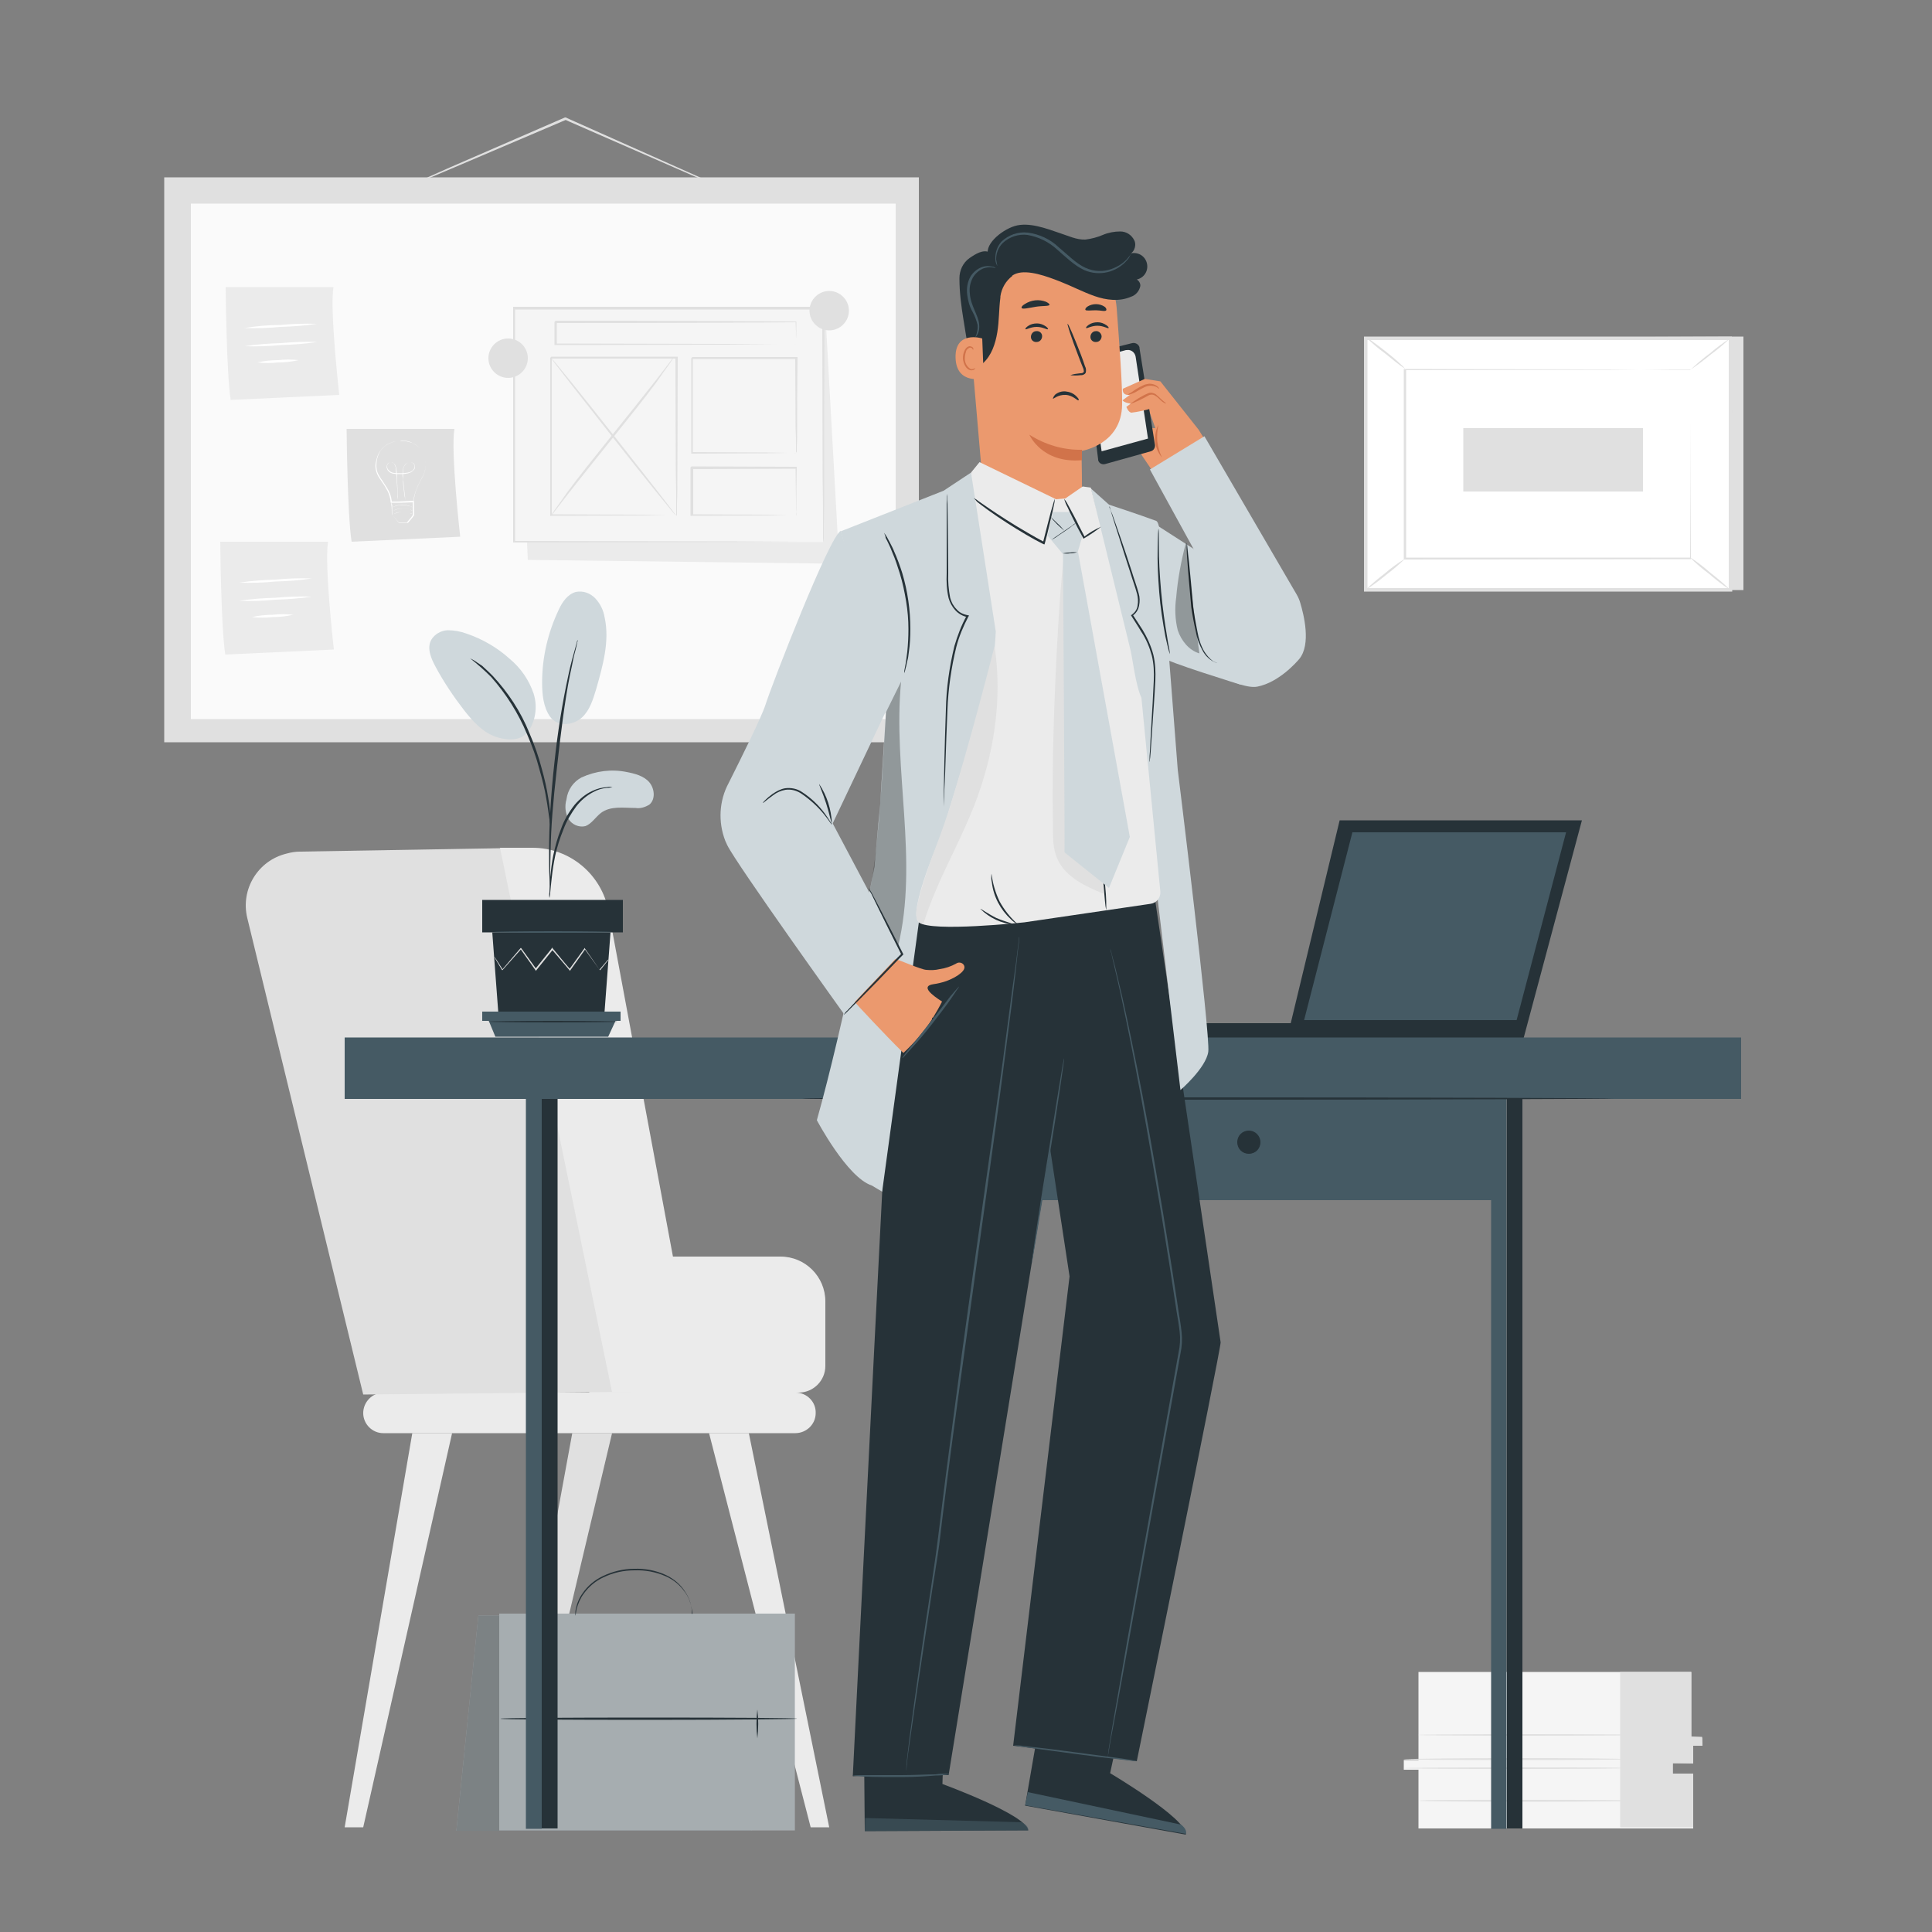 <?xml version="1.0" encoding="UTF-8"?> <!-- Generator: Adobe Illustrator 25.3.1, SVG Export Plug-In . SVG Version: 6.00 Build 0) --> <svg xmlns="http://www.w3.org/2000/svg" xmlns:xlink="http://www.w3.org/1999/xlink" id="Layer_1" x="0px" y="0px" viewBox="0 0 500 500" style="enable-background:new 0 0 500 500;" xml:space="preserve"><rect x="0" y="0" width="500" height="500" fill="#808080" stroke="none"/> <style type="text/css"> .st0{fill:#E0E0E0;} .st1{fill:#FFFFFF;} .st2{fill:#FAFAFA;} .st3{fill:#EBEBEB;} .st4{fill:#F5F5F5;} .st5{fill:none;} .st6{fill:#CFD8DC;} .st7{opacity:0.4;} .st8{opacity:0.2;} .st9{fill:#263238;} .st10{fill:#455A64;} .st11{fill:#EB996E;} .st12{fill:#D1734A;} .st13{opacity:0.6;} .st14{opacity:0.3;} </style> <g id="freepik--background-complete--inject-99"> <polygon class="st0" points="451.2,87.1 451.2,152.7 356.9,152.7 353.5,87.5 "></polygon> <rect x="353.5" y="87.5" class="st1" width="94.3" height="65.1"></rect> <path class="st0" d="M448.3,153.1H353v-66h95.2L448.3,153.1z M353.9,152.2h93.5V88h-93.5V152.2z"></path> <rect x="363.7" y="95.6" class="st1" width="73.9" height="48.9"></rect> <path class="st0" d="M437.6,95.6h-0.4h-1h-4.1l-15.2,0.1l-53.2,0.1l0.2-0.2c0,15,0,31.5,0,48.9l0,0l-0.2-0.2h73.9l-0.2,0.2 c0-14.9,0.1-27.1,0.1-35.6c0-4.2,0-7.6,0-9.8c0-1.1,0-2,0-2.6S437.5,95.5,437.6,95.6c-0.1-0.1-0.1,0.2-0.1,0.8s0,1.4,0,2.6 c0,2.3,0,5.6,0,9.8c0,8.5,0,20.8,0.1,35.7v0.2h-0.2l-73.9,0.1h-0.2v-0.2l0,0c0-17.4,0-34,0-48.9v-0.2h0.2l53.3,0.1l15.2,0.1h4h1.4 L437.6,95.6z"></path> <path class="st0" d="M353.5,87.3c0.6,0.3,1.1,0.6,1.6,1c1,0.7,2.3,1.7,3.7,2.8s2.7,2.2,3.5,3c0.5,0.4,1,0.9,1.4,1.4 c-1.8-1.2-3.5-2.6-5.2-4C356.7,90.2,355.1,88.8,353.5,87.3z"></path> <path class="st0" d="M447.8,87.5c-1.6,1.5-3.2,2.9-5,4.2c-1.7,1.4-3.4,2.7-5.2,3.9c1.6-1.5,3.2-2.9,5-4.2 C444.2,90,446,88.7,447.8,87.5z"></path> <path class="st1" d="M447.8,152.6l-10.5-8.5"></path> <path class="st0" d="M437.2,144.1c1.9,1.2,3.7,2.6,5.4,4.1c1.8,1.4,3.5,2.8,5.1,4.4c-1.9-1.2-3.7-2.6-5.4-4.1 C440.5,147.2,438.8,145.7,437.2,144.1z"></path> <path class="st0" d="M353.5,152.6c1.5-1.5,3.2-2.9,4.9-4.2c1.6-1.4,3.4-2.7,5.2-3.8c-1.5,1.5-3.2,2.9-4.9,4.2 C357,150.2,355.3,151.5,353.5,152.6z"></path> <rect x="378.7" y="110.8" class="st0" width="46.5" height="16.4"></rect> <path class="st0" d="M190.4,50.2c0,0-0.1,0-0.2-0.1l-0.7-0.3l-2.5-1l-9.2-4l-30.4-13.3l-1.1-0.5h0.2l-29.8,12.7l-9,3.8l-2.5,1 c-0.3,0.1-0.6,0.2-0.9,0.3c0.3-0.2,0.5-0.3,0.8-0.4l2.4-1.1l9-4l29.7-12.9l0.1,0l0.1,0l1.1,0.5L178,44.5l9.2,4.1l2.5,1.1l0.6,0.3 C190.3,50.1,190.4,50.2,190.4,50.2z"></path> <rect x="42.5" y="45.9" class="st0" width="195.3" height="146.2"></rect> <rect x="49.4" y="52.7" class="st2" width="182.4" height="133.4"></rect> <path class="st0" d="M89.7,111c0,0,0.2,22.4,1.3,29.2l28.1-1.3c0,0-2.5-22-1.5-27.9L89.7,111z"></path> <path class="st1" d="M103.5,114.1c0,0,0,0,0.1,0h0.3c0.4,0,0.8,0,1.2,0.1c0.6,0.1,1.2,0.3,1.8,0.5c0.7,0.4,1.4,0.9,1.9,1.5 c0.6,0.8,1.1,1.7,1.3,2.7c0.2,1.2,0.1,2.4-0.3,3.5c-0.2,0.6-0.5,1.2-0.8,1.7c-0.3,0.6-0.6,1.1-0.9,1.8c-0.6,1.3-0.9,2.6-1.1,4v0.1 h-0.1l-2.8,0.1h-2.9h-0.1V130c-0.1-1.4-0.6-2.7-1.3-3.8c-0.3-0.6-0.7-1.1-1.1-1.7s-0.7-1-1-1.6c-0.5-1.1-0.7-2.3-0.4-3.4 c0.2-1,0.5-2,1.1-2.8c0.5-0.7,1.1-1.2,1.8-1.7c0.5-0.3,1.1-0.5,1.7-0.7c0.4-0.1,0.8-0.2,1.2-0.2L103.5,114.1 C103.5,114.2,103.5,114.2,103.5,114.1L103.5,114.1l-0.4,0c-0.4,0-0.8,0.1-1.1,0.2c-0.6,0.2-1.2,0.4-1.7,0.7c-0.7,0.4-1.3,1-1.8,1.6 c-0.5,0.8-0.9,1.8-1,2.8c-0.2,1.1-0.1,2.3,0.4,3.3c0.3,0.5,0.6,1.1,1,1.6c0.3,0.5,0.7,1.1,1.1,1.7c0.8,1.2,1.3,2.5,1.4,3.9 l-0.1-0.1h2.9h2.8l-0.1,0.1c0.2-1.4,0.6-2.8,1.2-4.1c0.3-0.6,0.6-1.2,0.9-1.8c0.3-0.5,0.6-1.1,0.8-1.7c0.4-1.1,0.5-2.3,0.3-3.4 c-0.2-1-0.7-1.9-1.3-2.7c-0.5-0.6-1.2-1.2-1.9-1.5c-0.6-0.3-1.1-0.5-1.8-0.6c-0.4-0.1-0.8-0.1-1.2-0.1L103.5,114.1L103.5,114.1z"></path> <path class="st1" d="M104.9,129.7C104.9,129.7,104.9,129.7,104.9,129.7v-0.3c0-0.2-0.1-0.6-0.2-1c-0.1-0.9-0.3-2.1-0.4-3.7 c0-0.4,0-0.8-0.1-1.2s0-0.9,0-1.3c0-0.5,0.1-1,0.3-1.4c0.2-0.5,0.6-0.9,1.1-1.1c0.5-0.2,1.1-0.1,1.5,0.3c0.2,0.2,0.3,0.5,0.3,0.8 c0,0.3-0.1,0.6-0.3,0.8c-0.2,0.2-0.4,0.4-0.7,0.6c-0.3,0.1-0.5,0.2-0.8,0.3c-0.6,0.1-1.2,0.2-1.8,0.2c-0.6,0-1.2,0-1.8-0.1 c-0.3,0-0.6-0.1-0.8-0.2c-0.3-0.1-0.5-0.3-0.7-0.5c-0.2-0.2-0.3-0.5-0.4-0.8c-0.1-0.3,0-0.6,0.1-0.8c0.1-0.3,0.3-0.5,0.6-0.6 c0.3-0.1,0.5-0.1,0.8,0c0.2,0.1,0.4,0.3,0.6,0.5c0.1,0.2,0.2,0.5,0.3,0.7c0.1,0.5,0.1,0.9,0.2,1.4c0,0.9,0.1,1.8,0.1,2.6 c0.1,1.6,0.1,2.8,0.2,3.7c0,0.4,0,0.8,0,1v0.3c0,0,0,0.1,0,0.1c0,0,0-0.1,0-0.1c0-0.1,0-0.1,0-0.3s0-0.6-0.1-1 c0-0.9-0.1-2.2-0.2-3.7c0-0.8-0.1-1.6-0.2-2.6c0-0.5-0.1-1-0.1-1.4c-0.1-0.2-0.2-0.5-0.3-0.7c-0.1-0.2-0.3-0.4-0.6-0.5 c-0.2-0.1-0.5-0.1-0.7,0c-0.2,0.1-0.4,0.3-0.5,0.5c-0.1,0.2-0.2,0.5-0.1,0.8c0.1,0.3,0.2,0.5,0.4,0.7c0.4,0.4,0.9,0.7,1.5,0.7 c1.2,0.1,2.4,0.1,3.5-0.1c0.3-0.1,0.6-0.1,0.8-0.3c0.3-0.1,0.5-0.3,0.6-0.5c0.2-0.2,0.3-0.5,0.3-0.8c0-0.3-0.1-0.5-0.3-0.7 c-0.4-0.4-0.9-0.5-1.4-0.3c-0.4,0.2-0.8,0.6-1,1c-0.2,0.4-0.3,0.9-0.3,1.4c0,0.5,0,0.9,0,1.3s0,0.8,0.1,1.2 c0.1,1.6,0.3,2.8,0.4,3.7c0,0.4,0.1,0.8,0.1,1v0.3C104.9,129.6,104.9,129.7,104.9,129.7z"></path> <path class="st1" d="M101.2,129.9c0,0,0,0.4,0.1,0.9s0.1,1.5,0.1,2.4v-0.1l1.9,2.2h-0.1l2.2-0.1h-0.1l1.1-1.3l0.5-0.7v0.1 c0-1.3-0.1-2.5-0.1-3.6l0.1,0.1h-4.1L101.2,129.9c0.2-0.1,0.3-0.1,0.4,0l1.2-0.1l4.2-0.2h0.1v0.1c0,1.1,0.1,2.3,0.1,3.6l0,0l0,0 l-0.5,0.7l-1.1,1.3l0,0l0,0l-2.2,0.1h-0.1l0,0l-1.8-2.2l0,0l0,0c0-1,0-1.8,0-2.5C101.4,130.5,101.3,130.2,101.2,129.9z"></path> <path class="st1" d="M106.9,133.1l-0.2-0.1c-0.2-0.1-0.4-0.2-0.6-0.2c-0.6-0.2-1.3-0.3-2-0.3c-0.7,0-1.3,0.2-1.9,0.4 c-0.2,0.1-0.4,0.2-0.6,0.3l-0.2,0.1c0.1-0.1,0.1-0.1,0.2-0.1c0.2-0.1,0.4-0.2,0.5-0.3c0.6-0.3,1.3-0.4,2-0.4c0.7,0,1.4,0.1,2,0.3 c0.2,0.1,0.4,0.2,0.6,0.2C106.8,133,106.8,133,106.9,133.1z"></path> <path class="st1" d="M106.9,132.2l-0.2-0.1c-0.1-0.1-0.3-0.1-0.6-0.2c-1.3-0.4-2.7-0.4-3.9,0.1c-0.2,0.1-0.4,0.2-0.6,0.3 s-0.2,0.1-0.2,0.1l0.2-0.1c0.2-0.1,0.4-0.2,0.5-0.3c0.6-0.3,1.3-0.4,2-0.4c0.7,0,1.4,0.1,2,0.3c0.2,0.1,0.4,0.2,0.6,0.2 C106.8,132.1,106.8,132.1,106.9,132.2z"></path> <path class="st1" d="M106.8,131.3c0,0-0.1,0-0.2-0.1s-0.3-0.1-0.6-0.2c-0.6-0.2-1.3-0.3-2-0.3c-0.7,0-1.4,0.2-2,0.4 c-0.2,0.1-0.4,0.2-0.6,0.3c-0.1,0-0.1,0.1-0.2,0.1l0.2-0.1c0.2-0.1,0.4-0.2,0.5-0.3c0.6-0.3,1.3-0.4,2-0.5c0.7,0,1.4,0.1,2,0.3 c0.2,0.1,0.4,0.2,0.6,0.3L106.8,131.3z"></path> <path class="st3" d="M58.4,74.3c0,0,0.2,22.4,1.3,29.2l28.1-1.3c0,0-2.5-22-1.5-27.9L58.4,74.3z"></path> <path class="st1" d="M82,83.8c-3.1,0.5-6.3,0.7-9.4,0.8c-3.1,0.3-6.3,0.4-9.4,0.3c3.1-0.5,6.3-0.8,9.4-0.8 C75.7,83.8,78.9,83.7,82,83.8z"></path> <path class="st1" d="M82.1,88.5c-3.1,0.5-6.3,0.7-9.4,0.8c-3.1,0.3-6.3,0.4-9.4,0.3c3.1-0.5,6.3-0.7,9.4-0.8 C75.7,88.5,78.9,88.4,82.1,88.5z"></path> <path class="st1" d="M77.3,93.2c-1.8,0.4-3.6,0.6-5.3,0.6c-1.8,0.2-3.6,0.2-5.4,0c1.8-0.4,3.6-0.6,5.4-0.6 C73.7,93,75.5,93,77.3,93.2z"></path> <path class="st3" d="M57,140.2c0,0,0.2,22.4,1.3,29.2l28.1-1.3c0,0-2.5-22-1.5-27.9H57z"></path> <path class="st1" d="M80.7,149.7c-3.1,0.5-6.3,0.7-9.4,0.8c-3.1,0.3-6.3,0.4-9.4,0.3c3.1-0.5,6.3-0.7,9.4-0.8 C74.4,149.7,77.6,149.6,80.7,149.7z"></path> <path class="st1" d="M80.7,154.4c-3.1,0.5-6.3,0.7-9.4,0.8c-3.1,0.3-6.3,0.4-9.4,0.3c3.1-0.5,6.3-0.7,9.4-0.8 C74.4,154.4,77.6,154.3,80.7,154.4z"></path> <path class="st1" d="M75.9,159.1c-1.8,0.4-3.6,0.6-5.3,0.6c-1.8,0.2-3.6,0.2-5.4,0c1.8-0.4,3.6-0.6,5.4-0.6 C72.3,158.9,74.2,158.9,75.9,159.1z"></path> <polygon class="st3" points="133.8,80.3 136.6,144.9 217.2,145.9 213.6,81.1 "></polygon> <rect x="132.9" y="79.8" class="st4" width="80.1" height="60.5"></rect> <path class="st0" d="M213,140.3c0,0,0-0.4,0-1.1s0-1.8,0-3.2c0-2.8,0-7-0.1-12.2c0-10.6-0.1-25.6-0.1-43.9l0.2,0.2H133l0,0l0.3-0.3 c0,21.8,0,42.3,0,60.5L133,140l57.8,0.1l16.4,0.1h4.4h1.1h0.4h-0.4h-1.1h-4.3l-16.4,0.1l-57.9,0.1h-0.2v-0.2c0-18.1,0-38.7,0-60.5 v-0.3h0.3h80.1h0.2v0.2c-0.1,18.3-0.1,33.5-0.1,44c0,5.3,0,9.4-0.1,12.2c0,1.4,0,2.4,0,3.2S213,140.3,213,140.3z"></path> <rect x="142.5" y="92.6" class="st4" width="32.5" height="40.9"></rect> <path class="st0" d="M175,133.5c0-0.1,0-0.1,0-0.2v-0.6c0-0.5,0-1.3,0-2.2c0-2,0-4.8-0.1-8.4c0-7.2-0.1-17.4-0.1-29.5l0.2,0.2 h-32.5c-0.1,0.1,0.5-0.5,0.3-0.3l0,0v2.8c0,0.9,0,1.9,0,2.8v5.5c0,3.6,0,7.2,0,10.6c0,6.9,0,13.3,0,19.1l-0.2-0.2l23.5,0.1l6.6,0.1 h1.8c0.4,0,0.6,0,0.6,0c-0.2,0-0.4,0-0.6,0h-1.7l-6.5,0.1l-23.7,0.1h-0.2v-0.2c0-5.8,0-12.3,0-19.1c0-3.4,0-7,0-10.6v-11l0,0 l0.3-0.3h32.5h0.2v0.2c0,12.2-0.1,22.4-0.1,29.6c0,3.6,0,6.4-0.1,8.3c0,0.9,0,1.7,0,2.2c0,0.2,0,0.4,0,0.6S175,133.5,175,133.5z"></path> <rect x="143.8" y="83.3" class="st4" width="62.2" height="5.9"></rect> <path class="st0" d="M206,89.2c0-0.1,0-0.3,0-0.4c0-0.3,0-0.7,0-1.2c0-1,0-2.5-0.1-4.3l0.1,0.1c-10.5,0.1-34.4,0.2-62.2,0.2l0,0 l0.3-0.3l0,0v5.9l-0.3-0.3l44.1,0.1l13.2,0.1h3.6h0.9L206,89.2l-0.3-0.1h-0.9h-3.5l-13.2,0.1l-44.3,0.1h-0.3v-6l0,0l0.3-0.3l0,0 c27.8,0,51.7,0.1,62.2,0.2h0.1v0.1c0,1.9,0,3.4-0.1,4.4c0,0.5,0,0.8,0,1.1S206,89.2,206,89.2z"></path> <rect x="179" y="92.6" class="st4" width="27" height="24.6"></rect> <path class="st0" d="M206,117.3c0-0.2,0-0.3,0-0.5v-1.3c0-1.2,0-2.9-0.1-5c0-4.3-0.1-10.4-0.1-17.8l0.2,0.2h-27l0.3-0.3l0,0v13 c0,4.1,0,8,0,11.7L179,117l19.5,0.1l5.5,0.1h1.5L206,117.3c-0.1-0.1-0.3-0.1-0.4-0.1h-1.4l-5.5,0.1l-19.6,0.1h-0.2v-0.2 c0-3.6,0-7.5,0-11.7v-6.2c0-1.1,0-2.2,0-3.3v-3.3l0,0l0.3-0.3h27h0.2v0.2c-0.1,7.4-0.1,13.6-0.1,18c0,2.1,0,3.8-0.1,5 c0,0.5,0,1,0,1.3C206.1,117,206,117.1,206,117.3z"></path> <rect x="179" y="121.1" class="st4" width="27" height="12.4"></rect> <path class="st0" d="M206,133.5c0-0.3,0-0.6,0-0.9v-2.5c0-2.2-0.1-5.2-0.1-9l0.2,0.2l-27,0.1c-0.2,0.2,0.3-0.3,0.3-0.3l0,0v6.3 c0,2.1,0,4.1,0,6l-0.3-0.3l19.3,0.1l5.6,0.1h1.5h0.6c-0.2,0-0.3,0-0.5,0h-1.5l-5.6,0.1l-19.5,0.1h-0.3v-0.3c0-1.9,0-3.9,0-6 c0-1,0-2.1,0-3.2V121l0,0c-0.1,0,0.5-0.5,0.3-0.3l27,0.1h0.2v0.2c-0.1,3.8-0.1,6.9-0.1,9.1c0,1,0,1.8-0.1,2.4 C206.1,132.9,206.1,133.2,206,133.5z"></path> <path class="st1" d="M174.2,92.7c-10.1,13.9-21.6,26.9-31.7,40.8"></path> <path class="st0" d="M142.5,133.5c0.1-0.2,0.2-0.3,0.3-0.4l0.8-1.2c0.8-1.1,1.9-2.6,3.2-4.5c2.8-3.8,6.8-8.8,11.3-14.4 s8.5-10.6,11.4-14.3l3.4-4.4l0.9-1.2c0.2-0.3,0.3-0.4,0.4-0.4c-0.1,0.2-0.2,0.3-0.3,0.5c-0.2,0.3-0.5,0.8-0.8,1.2 c-0.8,1.1-1.9,2.6-3.2,4.5c-2.8,3.8-6.8,8.8-11.3,14.4s-8.5,10.6-11.4,14.3l-3.4,4.4c-0.4,0.5-0.7,0.9-0.9,1.2 S142.6,133.5,142.5,133.5z"></path> <line class="st5" x1="142.5" y1="92.6" x2="175" y2="133.5"></line> <path class="st0" d="M175,133.5c-0.1,0.1-7.5-9-16.4-20.3s-16.1-20.5-16-20.6s7.5,9,16.4,20.3S175.1,133.4,175,133.5z"></path> <path class="st0" d="M136.6,92.7c0,2.8-2.3,5.1-5.1,5.1c-2.8,0-5.1-2.3-5.1-5.1c0-2.8,2.3-5.1,5.1-5.1S136.6,89.9,136.6,92.7 C136.6,92.7,136.6,92.7,136.6,92.7z"></path> <path class="st0" d="M219.7,80.4c0,2.8-2.3,5.1-5.1,5.1c-2.8,0-5.1-2.3-5.1-5.1c0-2.8,2.3-5.1,5.1-5.1S219.7,77.6,219.7,80.4 C219.7,80.4,219.7,80.4,219.7,80.4z"></path> <path class="st4" d="M367.1,432.7v22.8h-3.8v2.5h3.8v15.2h71.1v-13.9h-5.3v-3h5.3v-4.5h2.3v-2.1h-2.8v-17L367.1,432.7z"></path> <polygon class="st0" points="419.3,432.7 419.3,472.9 438.2,472.9 438.2,459 432.9,459 432.9,456.3 438.2,456.4 438.2,451.8 440.6,451.8 440.5,449.5 437.7,449.4 437.7,432.7 "></polygon> <path class="st0" d="M420.6,457.6c0,0.1-12.9,0.2-28.7,0.2s-28.7-0.1-28.7-0.2s12.9-0.2,28.7-0.2S420.6,457.4,420.6,457.6z"></path> <path class="st0" d="M420.6,455.3c0,0.1-12.9,0.2-28.7,0.2s-28.7-0.1-28.7-0.2s12.9-0.3,28.7-0.3S420.6,455.1,420.6,455.3z"></path> <path class="st0" d="M424.3,449c0,0.1-12.9,0.2-28.7,0.2s-28.7-0.1-28.7-0.2s12.9-0.2,28.7-0.2S424.3,448.9,424.3,449z"></path> <path class="st0" d="M424.7,466c0,0.1-12.9,0.3-28.7,0.3s-28.7-0.1-28.7-0.3s12.9-0.2,28.7-0.2S424.7,465.9,424.7,466z"></path> <path class="st3" d="M152.5,360.4h54.2c3.8,0,6.9-3.1,6.9-6.9v-16.7c0-6.4-5.2-11.6-11.6-11.6h-49.9L152.5,360.4z"></path> <path class="st3" d="M205.8,370.9H99.2c-2.9,0-5.2-2.4-5.2-5.2l0,0c0-2.9,2.4-5.3,5.3-5.3h106.6c2.9,0,5.3,2.4,5.2,5.3l0,0 C211.1,368.6,208.7,370.9,205.8,370.9L205.8,370.9z"></path> <path class="st0" d="M77.5,220.4l58.7-1l37.2,140.7L94,360.9L64,237.6c-1.8-7.4,2.7-14.9,10.2-16.7 C75.3,220.6,76.4,220.4,77.5,220.4z"></path> <polygon class="st3" points="106.7,370.9 89.2,472.9 94,472.9 117,370.9 "></polygon> <polygon class="st0" points="148.1,370.9 129.4,472.9 134.2,472.9 158.4,370.9 "></polygon> <polygon class="st3" points="193.8,370.9 214.6,472.9 209.8,472.9 183.5,370.9 "></polygon> <path class="st3" d="M129.4,219.4l29,140.9h22.3l-23.2-124.5c-1.8-9.5-10-16.4-19.7-16.4L129.4,219.4z"></path> </g> <g id="freepik--Briefcase--inject-99"> <polygon class="st6" points="194.5,473.8 118.1,473.8 123.8,418.1 194.5,417.6 "></polygon> <g class="st7"> <polygon points="194.5,473.8 118.1,473.8 123.8,418.1 194.5,417.6 "></polygon> </g> <rect x="129.2" y="417.6" class="st6" width="76.5" height="56.1"></rect> <g class="st8"> <rect x="129.2" y="417.6" width="76.5" height="56.1"></rect> </g> <path class="st9" d="M206.3,444.8c0,0.1-17.2,0.3-38.4,0.3s-38.4-0.1-38.4-0.3s17.2-0.3,38.4-0.3S206.3,444.6,206.3,444.8z"></path> <path class="st9" d="M142.8,450.2c-0.3-2.8-0.3-5.6,0-8.4C143.2,444.6,143.2,447.4,142.8,450.2z"></path> <path class="st9" d="M196,449.9c-0.3-2.5-0.3-5,0-7.5C196.3,444.9,196.3,447.4,196,449.9z"></path> <path class="st9" d="M179.2,417.9c0,0,0-0.6-0.2-1.7c-0.3-1.5-0.8-2.9-1.7-4.1c-1.3-1.9-3-3.3-5.1-4.2c-2.5-1.1-5.3-1.6-8-1.5 c-2.8,0-5.5,0.6-8,1.8c-2,0.9-3.8,2.4-5.1,4.2c-0.9,1.2-1.5,2.6-1.9,4.1c-0.2,1-0.2,1.6-0.3,1.6c0-0.1,0-0.3,0-0.4 c0-0.4,0-0.8,0.1-1.2c0.3-1.5,0.9-3,1.8-4.2c1.3-1.9,3.1-3.4,5.2-4.4c2.5-1.2,5.3-1.9,8.1-1.9c2.8-0.1,5.6,0.4,8.2,1.6 c2.1,1,3.9,2.5,5.1,4.5c0.9,1.3,1.4,2.8,1.6,4.3c0,0.4,0,0.8,0,1.2C179.2,417.6,179.2,417.8,179.2,417.9z"></path> </g> <g id="freepik--Plant--inject-99"> <path class="st6" d="M150.5,201.2c3.7-1.7,7.8-2.2,11.7-1.4c2.1,0.4,4.4,1,5.8,2.6s1.7,4.4,0.1,5.8c-1.1,0.7-2.4,1.1-3.6,0.9 c-3.1,0-6.5-0.6-9,1.3c-1.4,1.1-2.4,2.8-4,3.4c-1.7,0.4-3.5-0.4-4.4-1.9c-0.8-1.5-1-3.3-0.5-5C146.9,204.4,148.4,202.3,150.5,201.2 z"></path> <path class="st6" d="M142.3,185.4c2.2,3.1,6.4,2.1,8.4,0.2s2.8-4.7,3.6-7.3c1.7-6,3.5-12.3,2.2-18.4c-0.3-1.9-1.1-3.6-2.4-5 c-1.3-1.4-3.2-2.1-5.1-1.7c-2.1,0.6-3.5,2.6-4.4,4.6c-2.8,5.9-4.3,12.3-4.3,18.8C140.3,179.7,140.6,182.9,142.3,185.4"></path> <path class="st6" d="M136.3,189.9c2.3-3,2.9-6.9,1.8-10.4c-1.2-3.5-3.3-6.6-6.2-9c-3.2-2.9-7-5.1-11.1-6.5c-1.6-0.6-3.3-0.9-5-0.9 c-1.7,0.1-3.3,1-4.2,2.5c-1.2,2.2,0,4.9,1.2,7.1c2.1,3.9,4.6,7.6,7.3,11.1c2.2,2.8,4.7,5.6,8,6.8s6.8,1.1,8.5-1.2"></path> <path class="st9" d="M142.2,232.4c0.1-0.5,0.2-0.9,0.2-1.4c0.1-1,0.2-2.3,0.4-3.9c0.2-1.9,0.5-3.8,0.9-5.7c0.5-2.3,1.2-4.5,2.1-6.7 c0.8-2.2,2-4.2,3.4-6.1c1.2-1.5,2.6-2.7,4.3-3.6c1.1-0.6,2.3-1,3.6-1.1c0.5,0,0.9-0.1,1.4-0.2c-0.5-0.1-1-0.1-1.4,0 c-1.3,0.1-2.6,0.4-3.8,1c-1.8,0.8-3.3,2.1-4.6,3.6c-1.5,1.9-2.7,3.9-3.5,6.2c-0.9,2.2-1.5,4.5-2,6.8c-0.4,1.9-0.6,3.8-0.8,5.7 c-0.1,1.6-0.2,3-0.2,3.9C142.1,231.5,142.1,231.9,142.2,232.4z"></path> <path class="st9" d="M142.4,229.4c0-0.2,0-0.4,0-0.7v-1.9c0-1.6,0-4,0.1-6.9c0.1-5.8,0.6-12.1,1.6-20.9c0.9-8.3,2.1-18,3.4-24.3 c0.3-1.4,0.6-2.7,0.8-3.8s0.5-2.1,0.7-2.9s0.3-1.3,0.4-1.8c0.1-0.2,0.1-0.4,0.1-0.6c-0.1,0.2-0.2,0.4-0.2,0.6l-0.5,1.8 c-0.2,0.8-0.5,1.8-0.8,2.9s-0.6,2.4-0.9,3.8c-1.6,7.4-2.8,14.9-3.6,22.5c-1,8.9-1.4,16.9-1.4,22.8c0,2.9,0,5.3,0.1,6.9 c0,0.8,0.1,1.4,0.1,1.9C142.3,229,142.4,229.2,142.4,229.4z"></path> <path class="st9" d="M142.5,213.9c0.1-0.7,0.1-1.3,0-2c-0.1-1.3-0.2-3.1-0.6-5.3c-0.4-2.6-1-5.2-1.7-7.7c-0.8-3.1-1.9-6.2-3.2-9.2 c-2.2-5.5-5.5-10.5-9.5-14.8c-0.7-0.7-1.4-1.4-2.2-2.1c-0.3-0.3-0.6-0.6-1-0.8l-0.9-0.6c-0.5-0.4-1.1-0.7-1.7-1 c1.9,1.5,3.7,3.1,5.4,4.8c3.9,4.4,7,9.3,9.3,14.8c1.3,3,2.4,6,3.2,9.1c0.7,2.5,1.4,5.1,1.8,7.7c0.4,2.2,0.6,4,0.8,5.3 C142.2,212.6,142.3,213.2,142.5,213.9z"></path> <polygon class="st9" points="127.4,241.3 129,262.6 156.4,262.6 158,241.3 "></polygon> <rect x="124.8" y="232.9" class="st9" width="36.4" height="8.4"></rect> <polygon class="st10" points="124.8,261.8 124.8,264.2 126.5,264.2 160.6,264.2 160.6,261.8 "></polygon> <polygon class="st10" points="128.2,268.3 126.5,264.2 159.3,264.2 157.4,268.3 "></polygon> <path class="st0" d="M157.5,248.3c0,0,0,0.1-0.1,0.2l-0.4,0.5l-1.6,2l-0.1,0.1l-0.1-0.1l-3.9-5.4h0.2l-3.9,5.5l-0.1,0.2l-0.1-0.2 c-1.4-1.7-3-3.5-4.6-5.4h0.3l-0.2,0.3l-4.1,5.1l-0.1,0.2l-0.1-0.2l-3.9-5.5h0.2l-4.8,5.4l-0.1,0.1l-0.1-0.1l-1.5-2.5l-0.4-0.7 c-0.1-0.1-0.1-0.2-0.1-0.2c0.1,0.1,0.1,0.1,0.2,0.2l0.4,0.6l1.6,2.5h-0.1l4.7-5.5l0.1-0.1l0.1,0.1c1.2,1.6,2.5,3.5,3.9,5.4h-0.3 l4.1-5.1l0.2-0.3l0.1-0.2l0.1,0.2c1.6,1.9,3.1,3.8,4.6,5.5h-0.3l3.9-5.4l0.1-0.2l0.1,0.2l3.8,5.5h-0.1c0.7-0.8,1.3-1.5,1.7-2 l0.4-0.5C157.4,248.4,157.4,248.3,157.5,248.3z"></path> <path class="st10" d="M158.4,241.2c0,0.1-6.9,0.2-15.3,0.2s-15.3-0.1-15.3-0.2s6.9-0.2,15.3-0.2S158.4,241.1,158.4,241.2z"></path> <path class="st9" d="M159.8,264.4c0,0.1-7.5,0.2-16.7,0.2s-16.7-0.1-16.7-0.2s7.5-0.2,16.7-0.2S159.8,264.3,159.8,264.4z"></path> </g> <g id="freepik--Desk--inject-99"> <rect x="301.6" y="264.8" class="st9" width="80.3" height="3.9"></rect> <polygon class="st9" points="394.3,268.7 409.4,212.3 346.7,212.3 333.1,268.7 "></polygon> <polygon class="st10" points="336.8,264.5 392.8,264.5 405.9,214.9 349.6,214.9 "></polygon> <path class="st9" d="M393.2,265h-57l13-50.6h57.3L393.2,265z M337.5,264h55l12.8-48.6H350L337.5,264z"></path> <rect x="136.1" y="279.7" class="st10" width="4.1" height="193.6"></rect> <rect x="140.2" y="280.2" class="st9" width="4.1" height="193"></rect> <rect x="385.9" y="279.7" class="st10" width="4" height="193.6"></rect> <rect x="390" y="280.2" class="st9" width="4" height="193"></rect> <rect x="89.2" y="268.5" class="st10" width="361.4" height="15.9"></rect> <rect x="252.4" y="284.3" class="st10" width="135.6" height="26.3"></rect> <path class="st9" d="M326.2,295.6c0,1.7-1.3,3-3,3s-3-1.3-3-3s1.3-3,3-3S326.2,294,326.2,295.6z"></path> <path class="st9" d="M417.5,284.3c0,0.1-47,0.3-104.9,0.3s-104.9-0.1-104.9-0.3s47-0.3,104.9-0.3S417.5,284.2,417.5,284.3z"></path> </g> <g id="freepik--Character--inject-99"> <path class="st11" d="M292.4,97.5c0.5,0,7.9,1.2,7.9,1.2l9.9,12.5l1.5,2.4l-13.3,8.5l-5.9-8.7l-5-3.2c1.5-1.2,3.6-1.4,5.3-0.6 c2,0.8,4.1,1.2,6.2,1.2l-1.8-5l-5.4-1.1L292.4,97.5z"></path> <path class="st9" d="M293,88.8c0.8-0.2,1.7,0.3,1.9,1.1c0,0.1,0,0.1,0,0.2c0.8,5.1,3.3,20.5,4,25c0.1,0.7-0.3,1.5-1.1,1.7 l-11.8,3.3c-0.8,0.2-1.6-0.2-1.8-1c0-0.1,0-0.1,0-0.2L281,93.2c-0.1-0.8,0.4-1.5,1.1-1.7L293,88.8z"></path> <path class="st3" d="M285.1,116.8l12-3.3l-3.2-21.2c-0.2-1.1-1.2-1.9-2.3-1.7c-0.1,0-0.2,0-0.2,0l-9.6,2.6L285.1,116.8z"></path> <path class="st11" d="M296.9,101.3l-5.4,4c0,0,0.5,1.4,1.3,1.5c1.7-0.2,3.5-0.6,5.2-1.1L296.9,101.3z"></path> <path class="st11" d="M296.2,98.1l-5.6,2.5c0,0-0.4,1.8,1.8,1.6l-1.9,1.4c0,0,0.5,0.8,2.8,0.9s4.6-3.2,4.6-3.2L296.2,98.1z"></path> <path class="st12" d="M301.8,104.4c0,0.1-0.7-0.1-1.4-0.8c-0.4-0.4-0.8-0.8-1.3-1.1c-0.5-0.4-1.2-0.5-1.8-0.2 c-1.6,0.9-3.2,1.7-4.9,2.3c1.5-1.1,3-2.1,4.7-2.8c0.4-0.2,0.8-0.2,1.2-0.1c0.4,0.1,0.7,0.2,1,0.5c0.5,0.4,0.9,0.8,1.3,1.2 C301,103.7,301.4,104.1,301.8,104.4z"></path> <path class="st12" d="M300.7,118.4c-2-2.4-2.3-5.7-0.9-8.5c-0.3,1.4-0.4,2.9-0.3,4.3C299.7,115.7,300.1,117.1,300.7,118.4z"></path> <path class="st12" d="M300,100.6c-0.1,0.1-0.4-0.4-1.1-0.6c-1-0.3-2-0.2-2.9,0.3c-1.1,0.5-2,1.2-2.8,1.5s-1.3,0.4-1.3,0.3 s0.4-0.2,1.1-0.7s1.6-1.1,2.7-1.6c0.5-0.3,1.1-0.4,1.7-0.5c0.5,0,1,0.1,1.5,0.3C299.8,100,300,100.6,300,100.6z"></path> <path class="st6" d="M299.5,136l29.4,18.9l-7.8,22.3c0,0-20.1-6.2-19.7-6.9S299.5,136,299.5,136z"></path> <path class="st9" d="M291.9,437.6l-4.6,21.3c0,0,20.1,11.9,19.6,15.9l-41.6-7.5l5.8-33.5L291.9,437.6z"></path> <path class="st10" d="M265.3,467.2l0.7-3.4l39.6,8.4c0,0,1.7,1.1,1.3,2.4L265.3,467.2z"></path> <path class="st9" d="M244.6,439.9l-0.7,21.8c0,0,21.9,8,22.2,12l-42.3,0.2l-0.3-34L244.6,439.9z"></path> <g class="st13"> <path class="st10" d="M223.8,473.9l0.1-3.4l40.5,1.1c0,0,1.9,0.8,1.7,2.1L223.8,473.9z"></path> </g> <path class="st11" d="M250.7,82.9l4.3,50l25-2c0.1-2.9-0.1-14.2-0.1-14.2s10.4-1.6,10.5-12c0.1-5.1-0.7-15.5-1.4-24.9 c-0.8-10.4-9.8-18.3-20.3-17.7l0,0c-10.6,0.6-18.7,9.7-18.1,20.3C250.7,82.5,250.7,82.7,250.7,82.9z"></path> <path class="st12" d="M280,116.4c-4.8,0.1-9.5-1.3-13.6-3.9c0,0,3.2,7.5,13.6,6.6L280,116.4z"></path> <path class="st9" d="M285.1,87c0,0.8-0.6,1.5-1.4,1.5c-0.8,0.1-1.5-0.5-1.5-1.3c0,0,0,0,0,0c0-0.8,0.6-1.5,1.4-1.5 C284.3,85.6,285,86.2,285.1,87C285.1,87,285.1,87,285.1,87z"></path> <path class="st9" d="M286.9,84.9c-0.2,0.2-1.3-0.6-2.9-0.6s-2.8,0.8-2.9,0.6s0.1-0.4,0.6-0.8c0.7-0.5,1.5-0.7,2.4-0.7 c0.8,0,1.6,0.3,2.3,0.8C286.8,84.5,287,84.8,286.9,84.9z"></path> <path class="st9" d="M269.7,87c0,0.8-0.6,1.5-1.4,1.5c-0.8,0.1-1.5-0.5-1.5-1.3c0,0,0,0,0,0c0-0.8,0.6-1.5,1.4-1.5 C269,85.6,269.7,86.2,269.7,87C269.7,87,269.7,87,269.7,87z"></path> <path class="st9" d="M271.2,85.2c-0.2,0.2-1.3-0.6-2.9-0.6s-2.8,0.8-2.9,0.6s0.1-0.4,0.6-0.8c0.7-0.5,1.5-0.7,2.4-0.7 c0.8,0,1.6,0.3,2.3,0.8C271.1,84.8,271.3,85.1,271.2,85.2z"></path> <path class="st9" d="M277,97.1c0.8-0.3,1.7-0.4,2.6-0.5c0.4,0,0.8-0.1,0.9-0.4c0-0.4-0.1-0.8-0.3-1.2c-0.4-1-0.8-2-1.2-3.1 c-1.7-4.4-2.9-8.1-2.7-8.1s1.7,3.5,3.4,7.9c0.4,1.1,0.8,2.1,1.1,3.1c0.3,0.5,0.3,1.1,0.2,1.6c-0.1,0.3-0.4,0.5-0.7,0.6 c-0.2,0.1-0.5,0.1-0.7,0.1C278.8,97.2,277.9,97.2,277,97.1z"></path> <path class="st9" d="M273.1,102.1c0.8-0.6,1.7-0.9,2.7-0.8c1,0.1,2,0.5,2.7,1.2c0.6,0.6,0.8,0.9,0.6,1.1c-0.2,0.2-1.4-1.3-3.3-1.4 c-2-0.1-3.2,1.1-3.3,1C272.5,103.1,272.6,102.6,273.1,102.1z"></path> <path class="st9" d="M271.6,78.9c-0.2,0.4-1.8,0.2-3.6,0.5s-3.4,0.7-3.6,0.3c-0.1-0.2,0.1-0.6,0.8-1c1.7-1.1,3.7-1.3,5.5-0.6 C271.3,78.4,271.7,78.7,271.6,78.9z"></path> <path class="st9" d="M286.3,80.3c-0.3,0.4-1.4,0-2.7,0s-2.5,0.2-2.7-0.1c-0.1-0.2,0.1-0.6,0.6-0.9c1.3-0.8,3.1-0.8,4.4,0.1 C286.3,79.7,286.4,80.1,286.3,80.3z"></path> <path class="st9" d="M262,71.4L262,71.4c-1.7,1.3-2.8,3.2-3.1,5.3V77c-0.4,3-0.3,6-0.8,9s-1.5,6-3.7,8c-0.9,0.8-2.5,1.4-3.2,0.4 c-0.3-0.4-0.4-0.9-0.4-1.4c-0.6-7.2-2.5-13.5-2.5-21c0-2,0.9-4,2.6-5.2c1.6-1.1,3.5-2.3,5.2-1.5c1.8,0.8,4,4.1,5.4,5.5"></path> <path class="st11" d="M254.2,87.6c-0.2-0.1-7.1-2.1-6.9,5s7.3,5.4,7.3,5.2S254.2,87.6,254.2,87.6z"></path> <path class="st12" d="M252.4,95.2c0,0-0.1,0.1-0.3,0.2c-0.3,0.1-0.6,0.2-0.9,0.1c-1-0.6-1.5-1.6-1.5-2.7c0-0.6,0.1-1.2,0.3-1.8 c0.1-0.5,0.5-0.8,0.9-1c0.3-0.1,0.6,0,0.8,0.3c0.1,0.2,0.1,0.3,0.1,0.3s0.1-0.1,0.1-0.4c0-0.2-0.2-0.3-0.3-0.4 c-0.2-0.1-0.4-0.2-0.7-0.2c-0.6,0.1-1.1,0.6-1.3,1.2c-0.3,0.6-0.4,1.3-0.4,2c0.1,1.4,0.9,2.8,1.9,3c0.4,0.1,0.8,0,1.1-0.2 C252.4,95.3,252.4,95.2,252.4,95.2z"></path> <path class="st9" d="M256,66.5c-1.8-2.8,3-6.9,6.6-8s8.1,0.6,11.6,1.8c2.2,0.7,4.4,1.8,6.7,1.7c1.6-0.2,3.1-0.6,4.5-1.2 c1.4-0.6,3-0.9,4.5-0.9c1.6,0,3,0.9,3.7,2.4c0.6,1.4-0.2,3.4-1.8,3.6c1.7-0.9,3.8-0.3,4.7,1.4s0.3,3.8-1.4,4.7 c-0.7,0.4-1.6,0.5-2.4,0.3c1-0.8,2.6,0.5,2.4,1.8c-0.3,1.3-1.2,2.3-2.4,2.7c-3,1.3-6.4,0.9-9.5-0.2s-5.9-2.6-9-3.8s-8.1-3.1-11.2-2 c-2.2,0.8-3.8,3.5-5.1,2.9c-1.2-0.6-2.1-1.8-2.2-3.2c-0.2-1.3-0.1-2.7,0.1-4"></path> <path class="st10" d="M292.8,65.7c-0.1,0-0.4,0.5-1.1,1.3c-1.1,1.2-2.4,2-4,2.6c-2.2,0.8-4.6,0.7-6.8-0.3c-2.4-1.1-4.5-3.3-6.9-5.3 c-2.2-2.1-5-3.4-8-3.8c-2.5-0.3-5,0.6-6.8,2.3c-1.1,1.2-1.7,2.9-1.6,4.6c0,0.4,0.1,0.9,0.3,1.3c0.1,0.3,0.2,0.4,0.2,0.4 c-0.1-0.6-0.2-1.1-0.3-1.7c0-1.6,0.6-3.1,1.7-4.2c1.7-1.6,4.1-2.4,6.4-2.1c2.9,0.5,5.5,1.8,7.6,3.7c2.3,2,4.5,4.2,7.1,5.4 c3.9,1.7,8.5,0.6,11.2-2.7c0.3-0.3,0.5-0.7,0.7-1.1C292.7,65.8,292.8,65.7,292.8,65.7z"></path> <path class="st10" d="M252.4,87.3c0,0,0.3-0.2,0.6-0.8c0.4-0.8,0.5-1.7,0.4-2.6c-0.2-2.3-2.2-4.8-2.4-7.9c-0.2-1.5,0.1-2.9,0.8-4.2 c0.6-1,1.5-1.8,2.6-2.3c0.8-0.3,1.6-0.4,2.4-0.3c0.6,0.1,0.9,0.2,0.9,0.2c-0.2-0.2-0.5-0.4-0.9-0.4c-0.9-0.2-1.8-0.2-2.6,0.1 c-1.2,0.4-2.3,1.3-3,2.4c-0.8,1.4-1.1,3-0.9,4.7c0.2,1.6,0.6,3.1,1.4,4.5c0.6,1.1,1,2.2,1.3,3.4C253.1,85.1,252.9,86.2,252.4,87.3z "></path> <path class="st9" d="M294.2,455.8c0,0,21.7-106.3,21.7-108.4L277.2,327l-15,124.8L294.2,455.8z"></path> <path class="st9" d="M245.5,459.4l29.9-184.2v-39.7l-43.3,3.1c-0.5,1.6-11.4,221.1-11.4,221.1l4.2-0.2L245.5,459.4"></path> <polygon class="st9" points="298.9,232.6 315.9,347.4 278,338.2 262.5,236.4 "></polygon> <line class="st5" x1="307.4" y1="278.4" x2="305.5" y2="262.8"></line> <path class="st6" d="M305.5,282.1c0,0,6.6-5.7,7.2-9.9s-7.9-73-7.9-73l-4.4-56.8c0,1,0.1-7.2-1.2-7.6c-4-1.5-12.2-4.2-12.2-4.2 l-4.7-4.2c0,0,8.4,36.1,10.1,45.9L305.5,282.1z"></path> <path class="st6" d="M251.3,122.3l-7.1,4.7l-26.6,10.5l11.8,44.6l-1.6,25.9l-1.5,16.4c0,0-7.9,40.7-14.9,65.5 c0,0,7.8,14.8,14.2,16.9l2.7,1.6l9.5-69.7l8.2-11c0.8-1.1,1.5-2.1,2.2-3.3c2-3.3,6.6-10.7,10.2-16.4c4.8-7.6,11-24.8,9.2-32.1 S251.3,122.3,251.3,122.3z"></path> <path class="st9" d="M233.2,276.1c6.2-5,11.4-11.3,15.2-18.3"></path> <path class="st3" d="M251.3,122.3l6.4,41.1c-0.2,5.3-1,10.5-2.6,15.5l-11.4,37c0,0-9,20.2-5.9,22.8s27.3,0,27.3,0l32.7-4.8 c1.5-0.2,2.6-1.6,2.5-3.1l-4.9-50.2c-1.6-3.5-2.3-10.6-3-13.1l-10.1-41.3l-2.1-0.3l-4.5,3.1l-2.4,0.2l-19.8-9.6L251.3,122.3z"></path> <path class="st0" d="M245.3,210.5c5.3-16.5,12.1-43.3,12.1-43.3c2.1,14-0.2,28.4-5.4,41.6c-4.3,10.8-9.4,18.9-12.9,29.9l-0.1,0.4 c0,0-2,0.1-1.9-2.8s3-11.7,4.9-16.6S245.3,210.5,245.3,210.5z"></path> <polygon class="st6" points="276.9,132.5 272.5,132.5 271.1,138.6 275,143.3 278.9,142.9 280.2,138.5 279.2,136.1 "></polygon> <path class="st6" d="M302.9,168.1c1.4,0.3,16.9,10.7,22.5,9.6s10.2-6.4,10.8-7.1c3.2-3.8,1.2-11.6,0.3-14.6 c-0.2-0.7-0.5-1.4-0.9-2.1l-23.9-41l-14.1,8.6l14.6,26.6L302.9,168.1z"></path> <path class="st6" d="M187.7,217.6c-1.9-4.9-1.6-10.4,0.9-15c3.2-6.4,8.4-16.8,9.5-20.2c1.6-5.1,16.6-43.8,19.5-45l13,43.9 l-15.1,31.8l17.7,33.4l-14.8,15.9c0,0-27.9-38.9-30.2-43.7C188,218.3,187.9,218,187.7,217.6z"></path> <path class="st11" d="M233.8,272.5c2.8-2.6,5.3-5.5,7.4-8.7c0-0.1,0-0.2,0-0.3c0.1-0.1,0.2-0.2,0.3-0.2c0.8-1.3,1.6-2.7,2.3-4.1 c-2.5-1.6-5.7-4-2.2-4.5c4.3-0.6,7.4-2.7,7.9-3.9s-1-2.2-2.1-1.4c-1.3,0.7-2.7,1.2-4.2,1.4c-1.2,0.3-2.3,0.3-3.5,0.2 c-1.4-0.1-7-2.6-8-2.8l-10.5,11.1C221.2,259.4,229.2,268,233.8,272.5z"></path> <path class="st9" d="M302.8,169.3c-0.2-0.4-0.3-0.8-0.4-1.2c-0.2-0.8-0.5-2-0.8-3.4c-0.7-3.8-1.3-7.6-1.6-11.5 c-0.3-3.8-0.5-7.7-0.4-11.6c0-1.5,0.1-2.7,0.1-3.5c0-0.4,0.1-0.9,0.1-1.3c0.1,0.4,0.1,0.9,0.1,1.3c0,0.9,0,2.1,0,3.5 c0,3,0.2,7,0.6,11.5s1,8.5,1.5,11.4c0.2,1.4,0.4,2.5,0.6,3.4C302.7,168.4,302.7,168.8,302.8,169.3z"></path> <path class="st9" d="M315,171.6c0,0-0.1,0-0.3-0.1c-0.3-0.1-0.6-0.3-0.9-0.4c-1-0.6-1.9-1.5-2.5-2.6c-0.9-1.6-1.5-3.2-1.8-5 c-0.5-2.1-0.9-4.3-1.2-6.4c-0.4-4.6-0.8-8.8-1-11.8c-0.1-1.4-0.2-2.6-0.2-3.6c0-0.4,0-0.9,0-1.3c0.1,0.4,0.2,0.9,0.2,1.3 c0.1,1,0.2,2.1,0.4,3.6c0.3,3,0.7,7.2,1.1,11.8c0.3,2.3,0.7,4.4,1.1,6.4c0.3,1.7,0.8,3.4,1.7,5c0.6,1,1.4,1.9,2.3,2.6 C314.6,171.4,315,171.6,315,171.6z"></path> <g class="st14"> <path d="M306.9,140.5c-1.2,4.6-2.1,9.3-2.5,14.1c-0.4,2.8-0.3,5.7,0.4,8.5c0.9,2.7,2.9,5.2,5.6,6c-1.3-9.3-2.4-18.6-3.3-27.9"></path> </g> <g class="st14"> <path d="M225.1,230.4c0,0,4.7,9.6,7.3,14.6c5.4-22.3-1.4-45.8,0.8-68.6l-3.9,7.9l-1.1,18.2l-0.8,10.7 C227.3,213.1,226.5,224.6,225.1,230.4z"></path> </g> <path class="st9" d="M228.8,137.9c0.3,0.4,0.6,0.8,0.8,1.2c0.2,0.4,0.5,0.9,0.8,1.5s0.7,1.3,1,2.1c0.8,1.8,1.5,3.7,2.1,5.6 c1.4,4.7,2.1,9.6,2.1,14.5c0,2-0.1,4-0.4,6c-0.1,0.9-0.2,1.6-0.4,2.3s-0.2,1.2-0.4,1.7c-0.1,0.5-0.2,1-0.4,1.4c0-0.5,0.1-1,0.2-1.5 c0.1-0.5,0.2-1,0.3-1.7s0.2-1.4,0.3-2.3c0.2-2,0.3-3.9,0.3-5.9c0-2.4-0.2-4.8-0.6-7.2c-0.4-2.4-0.9-4.8-1.6-7.1 c-0.6-1.9-1.2-3.8-2-5.6c-0.3-0.8-0.6-1.5-0.9-2.1s-0.5-1.1-0.8-1.6C229.2,138.8,229,138.4,228.8,137.9z"></path> <path class="st9" d="M215.3,213.4c-0.1,0.1-0.7-1-2-2.6c-1.7-2.1-3.7-3.9-5.9-5.4c-1.2-0.8-2.6-1.2-4.1-1c-1.2,0.2-2.3,0.7-3.2,1.4 c-1.7,1.2-2.6,2.1-2.7,2c0.2-0.3,0.4-0.5,0.6-0.7c0.6-0.6,1.2-1.1,1.9-1.6c1-0.7,2.1-1.3,3.3-1.5c1.5-0.2,3.1,0.1,4.4,1 c2.3,1.5,4.3,3.4,5.9,5.6c0.5,0.7,0.9,1.3,1.4,2.1C215.1,212.9,215.2,213.1,215.3,213.4z"></path> <path class="st9" d="M212,202.9c2,3,3.1,6.5,3.3,10.1c-0.2,0-0.6-2.3-1.5-5.1S211.9,203,212,202.9z"></path> <path class="st9" d="M224.8,229.8c0.3,0.4,0.5,0.8,0.8,1.3l1.9,3.6c1.6,3.1,3.8,7.3,6.2,12.1l0.1,0.2l-0.1,0.1l-1,1 c-3.9,4.1-7.5,7.8-10.1,10.4l-3.1,3.1c-0.4,0.4-0.8,0.8-1.2,1.1c0.3-0.4,0.6-0.9,1-1.2l3-3.2c2.5-2.7,6.1-6.4,10-10.5l1-1v0.3 c-2.4-4.8-4.5-9-6-12.1l-1.8-3.7C225.1,230.7,224.9,230.2,224.8,229.8z"></path> <path class="st9" d="M244.2,209.6c0-0.3,0-0.6,0-0.9c0-0.6,0-1.4,0-2.5c0.1-2.2,0.1-5.3,0.2-9.1s0.2-8.4,0.4-13.5 c0.1-5.5,0.9-11,2.2-16.4c0.8-2.7,1.8-5.4,3.2-7.9l0.2,0.4c-1.2-0.2-2.4-0.9-3.2-1.8c-0.8-0.9-1.4-2-1.7-3.1 c-0.5-2.1-0.6-4.3-0.5-6.5c0-4.1,0-7.7,0-10.8s0-5.4,0-7.1c0-0.8,0-1.4,0-1.9c0-0.2,0-0.4,0-0.7c0,0.2,0.1,0.4,0.1,0.7 c0,0.5,0,1.1,0.1,1.9c0,1.7,0.1,4.1,0.1,7.1s0.1,6.7,0.1,10.8c-0.1,2.1,0.1,4.3,0.5,6.4c0.3,1.1,0.8,2.1,1.6,2.9 c0.7,0.9,1.8,1.4,2.9,1.6l0.4,0.1l-0.2,0.3c-1.3,2.5-2.4,5.1-3.1,7.8c-1.3,5.3-2.1,10.8-2.3,16.3c-0.2,5.1-0.4,9.6-0.5,13.5 s-0.3,6.9-0.4,9.1l-0.1,2.5C244.2,209.1,244.2,209.4,244.2,209.6z"></path> <path class="st9" d="M287.1,131c0.1,0.2,0.2,0.4,0.2,0.6c0.1,0.4,0.3,1,0.6,1.6l2.1,6c0.9,2.6,1.9,5.6,3,9c0.5,1.7,1.2,3.5,1.7,5.4 c0.3,1,0.3,2.1,0.1,3.1c-0.2,1.1-0.8,2.1-1.8,2.7l0.1-0.4c0.8,1.2,1.7,2.6,2.6,4c1.2,2,2.2,4.2,2.8,6.5c0.5,2.2,0.6,4.4,0.5,6.6 c-0.2,4.1-0.5,7.9-0.7,11s-0.4,5.6-0.5,7.4c-0.1,0.8-0.1,1.5-0.2,2c0,0.2,0,0.5-0.1,0.7c0-0.2,0-0.5,0-0.7c0-0.5,0-1.2,0.1-2 c0.1-1.8,0.2-4.4,0.4-7.4s0.4-6.9,0.6-11c0.1-2.1,0-4.3-0.5-6.4c-0.6-2.2-1.5-4.4-2.8-6.3c-0.8-1.4-1.7-2.7-2.5-4l-0.1-0.2l0.2-0.1 c0.8-0.6,1.4-1.4,1.5-2.4c0.2-1,0.1-2-0.1-2.9c-0.5-1.9-1.2-3.7-1.7-5.4c-1.1-3.4-2.1-6.5-2.9-9.1s-1.5-4.6-1.9-6 c-0.2-0.7-0.4-1.2-0.5-1.6C287.1,131.4,287.1,131.2,287.1,131z"></path> <path class="st10" d="M248.2,255.3c-0.1,0.3-0.3,0.6-0.5,0.8c-0.3,0.5-0.8,1.2-1.4,2.1c-1.2,1.8-3,4.1-5,6.7s-3.9,4.8-5.4,6.4 c-0.7,0.8-1.3,1.4-1.7,1.9s-0.7,0.7-0.7,0.6c0.6-1,1.4-1.9,2.1-2.8c1.4-1.7,3.2-4,5.2-6.5s3.8-4.9,5.1-6.6 C246.7,257,247.4,256.1,248.2,255.3z"></path> <path class="st10" d="M263.8,242.4c0,0,0,0.2,0,0.6s-0.1,0.9-0.2,1.6c-0.2,1.5-0.4,3.6-0.7,6.3c-0.6,5.5-1.6,13.4-2.9,23.2 c-2.5,19.6-6.4,46.7-10.5,76.5c-2.1,15-4,29.2-5.6,42.2c-0.4,3.2-0.7,6.4-1.2,9.5s-0.9,6-1.4,8.9l-2.4,16 c-1.5,9.8-2.6,17.7-3.4,23.2c-0.4,2.7-0.7,4.9-0.8,6.3c-0.1,0.7-0.1,1.3-0.2,1.6c0,0.1,0,0.3,0,0.4c0,0.1,0.1,0,0.1,0l0,0 c0,0-0.1,0-0.1,0c0-0.1,0-0.3,0-0.4c0-0.4,0.1-0.9,0.1-1.6c0.1-1.5,0.4-3.6,0.7-6.3c0.7-5.5,1.8-13.4,3.2-23.2 c0.7-4.9,1.5-10.2,2.4-16c0.4-2.9,0.9-5.9,1.3-8.9s0.8-6.2,1.2-9.5c1.6-13,3.5-27.2,5.5-42.2c4.1-29.9,8-56.9,10.7-76.5 c1.3-9.8,2.3-17.7,3.1-23.2c0.4-2.7,0.6-4.9,0.8-6.3c0.1-0.7,0.2-1.2,0.2-1.6S263.8,242.4,263.8,242.4z"></path> <path class="st10" d="M286.6,454.9c0-0.2,0-0.4,0.1-0.5c0.1-0.4,0.1-0.9,0.2-1.6c0.2-1.4,0.6-3.5,1-6.1c0.9-5.3,2.3-13,3.9-22.5 l13.2-74.1c0.4-1.8,0.5-3.6,0.3-5.4c-0.2-1.8-0.5-3.6-0.8-5.3c-0.5-3.5-1.1-7-1.6-10.5c-1.1-6.8-2.1-13.4-3.2-19.7 c-2.1-12.6-4.1-23.9-5.9-33.3s-3.4-17.1-4.6-22.3c-0.6-2.6-1.1-4.7-1.4-6c-0.1-0.7-0.3-1.2-0.4-1.6s-0.1-0.5-0.1-0.5 c0.1,0.2,0.1,0.4,0.2,0.5l0.4,1.6c0.4,1.4,0.9,3.4,1.5,6c1.3,5.2,2.9,12.9,4.8,22.3s3.9,20.7,6,33.3c1.1,6.3,2.1,12.9,3.2,19.7 c0.5,3.4,1.1,6.9,1.6,10.5c0.3,1.8,0.6,3.5,0.8,5.4c0.2,1.8,0.1,3.7-0.3,5.5c-5.2,28.9-9.9,55.1-13.3,74.1 c-1.7,9.5-3.1,17.1-4.1,22.4c-0.5,2.6-0.9,4.7-1.1,6.1c-0.1,0.7-0.2,1.2-0.3,1.6S286.6,454.9,286.6,454.9z"></path> <path class="st10" d="M275.4,273.9c0.1,0-1.6,11.9-4,26.6S267.1,327,267,327s1.6-11.9,4-26.6S275.2,273.9,275.4,273.9z"></path> <path class="st10" d="M245.8,459.1c-0.3,0.1-0.7,0.2-1,0.2c-0.6,0.1-1.6,0.2-2.7,0.2c-2.3,0.2-5.4,0.4-8.9,0.4s-6.6,0-8.9-0.1 c-1.1,0-2.1-0.1-2.7-0.2c-0.3,0-0.7,0-1-0.1c1.2-0.1,2.5-0.1,3.7-0.1c2.3,0,5.4,0,8.9,0s6.6-0.2,8.9-0.2 C243.3,459,244.6,459,245.8,459.1z"></path> <path class="st10" d="M294.2,455.8c-0.4,0-0.9,0-1.3-0.1l-3.4-0.4c-2.9-0.3-6.9-0.8-11.3-1.4s-8.4-1.1-11.3-1.5l-3.4-0.5 c-0.4-0.1-0.8-0.1-1.2-0.2c0.4,0,0.9,0,1.3,0c0.8,0.1,2,0.2,3.4,0.4c2.9,0.3,6.9,0.8,11.3,1.4s8.4,1.1,11.3,1.5l3.4,0.5 C293.4,455.6,293.8,455.7,294.2,455.8z"></path> <path class="st9" d="M252,128.9c0.4,0.2,0.8,0.4,1.1,0.7l2.9,2c2.5,1.7,6,4,10,6.3c1.5,0.9,3,1.7,4.3,2.4l-0.4,0.2 c0.8-3.3,1.6-6.2,2.1-8.2c0.3-0.9,0.5-1.7,0.7-2.4c0.1-0.3,0.2-0.6,0.3-0.8c0,0.3-0.1,0.6-0.1,0.9c-0.1,0.6-0.3,1.4-0.5,2.4 c-0.5,2-1.1,4.9-2,8.2l-0.1,0.3l-0.3-0.1c-1.4-0.7-2.9-1.5-4.4-2.4c-3.4-2-6.7-4.1-9.9-6.4c-1.2-0.9-2.2-1.6-2.9-2.2 C252.6,129.5,252.3,129.2,252,128.9z"></path> <path class="st9" d="M285,136.3c-1.4,1.1-2.9,2.1-4.4,3l-0.2,0.1l-0.1-0.2l-1.4-2.6c-1-2-2-3.9-2.6-5.3c-0.4-0.7-0.7-1.5-0.9-2.2 c0.5,0.6,0.9,1.3,1.3,2.1c0.7,1.3,1.7,3.1,2.7,5.2l1.4,2.7l-0.3-0.1C281.8,137.9,283.4,137,285,136.3z"></path> <path class="st9" d="M278.5,135.3c-0.3,0.3-0.6,0.5-0.9,0.7c-0.5,0.4-1.3,1-2.2,1.6s-1.7,1.1-2.2,1.5c-0.3,0.2-0.7,0.4-1,0.6 c0.3-0.3,0.6-0.5,0.9-0.7c0.6-0.4,1.3-0.9,2.2-1.5l2.2-1.5C277.8,135.7,278.1,135.5,278.5,135.3z"></path> <path class="st9" d="M275.5,137.4c-0.7-0.6-1.4-1.2-2-1.8c-0.6-0.6-1.2-1.3-1.8-2c0.7,0.6,1.3,1.2,1.9,1.8 C274.3,136,274.9,136.7,275.5,137.4z"></path> <path class="st9" d="M256.6,226.1c0.3,2.5,1,4.9,2.1,7.2c1.2,2.2,2.8,4.2,4.7,5.9c-0.7-0.3-1.3-0.8-1.8-1.3 c-2.7-2.5-4.5-5.9-4.9-9.5C256.5,227.6,256.5,226.8,256.6,226.1z"></path> <path class="st9" d="M262.5,239.3c-3.3-0.3-6.4-1.7-8.8-4.1c0.1-0.1,1.8,1.2,4.2,2.4C260.3,238.6,262.5,239.1,262.5,239.3z"></path> <path class="st9" d="M282,207.2c0.2,0.3,0.3,0.7,0.4,1.1c0.2,0.7,0.5,1.7,0.8,3c0.6,2.5,1.4,6.1,1.9,10s0.9,7.5,1.1,10.1 c0.1,1.3,0.1,2.4,0.1,3.1c0,0.4,0,0.8,0,1.1c-0.1-0.4-0.1-0.7-0.2-1.1c-0.1-0.8-0.2-1.9-0.3-3.1c-0.2-2.6-0.6-6.1-1.2-10.1 s-1.3-7.4-1.8-10c-0.2-1.2-0.5-2.2-0.6-3C282.1,208,282,207.6,282,207.2z"></path> <path class="st0" d="M275.3,144.3c-1.3,10.4-2.3,33-2.6,43.5c-0.3,8.8-0.3,17.5-0.2,26.3c0,2.8,0,5.8,1.2,8.3 c2.1,4.6,7.2,7,11.9,8.9L275.3,144.3z"></path> <path class="st6" d="M287,229.8l5.4-13.2l-13.4-73.7l-3.9,0.4c0,0,0.5,76.6,0.4,77.3L287,229.8z"></path> <path class="st9" d="M278.8,142.9c-0.6,0.2-1.2,0.3-1.9,0.3c-0.6,0.1-1.3,0.1-1.9,0c0.6-0.1,1.2-0.2,1.9-0.2 C277.5,142.9,278.2,142.9,278.8,142.9z"></path> </g> </svg> 